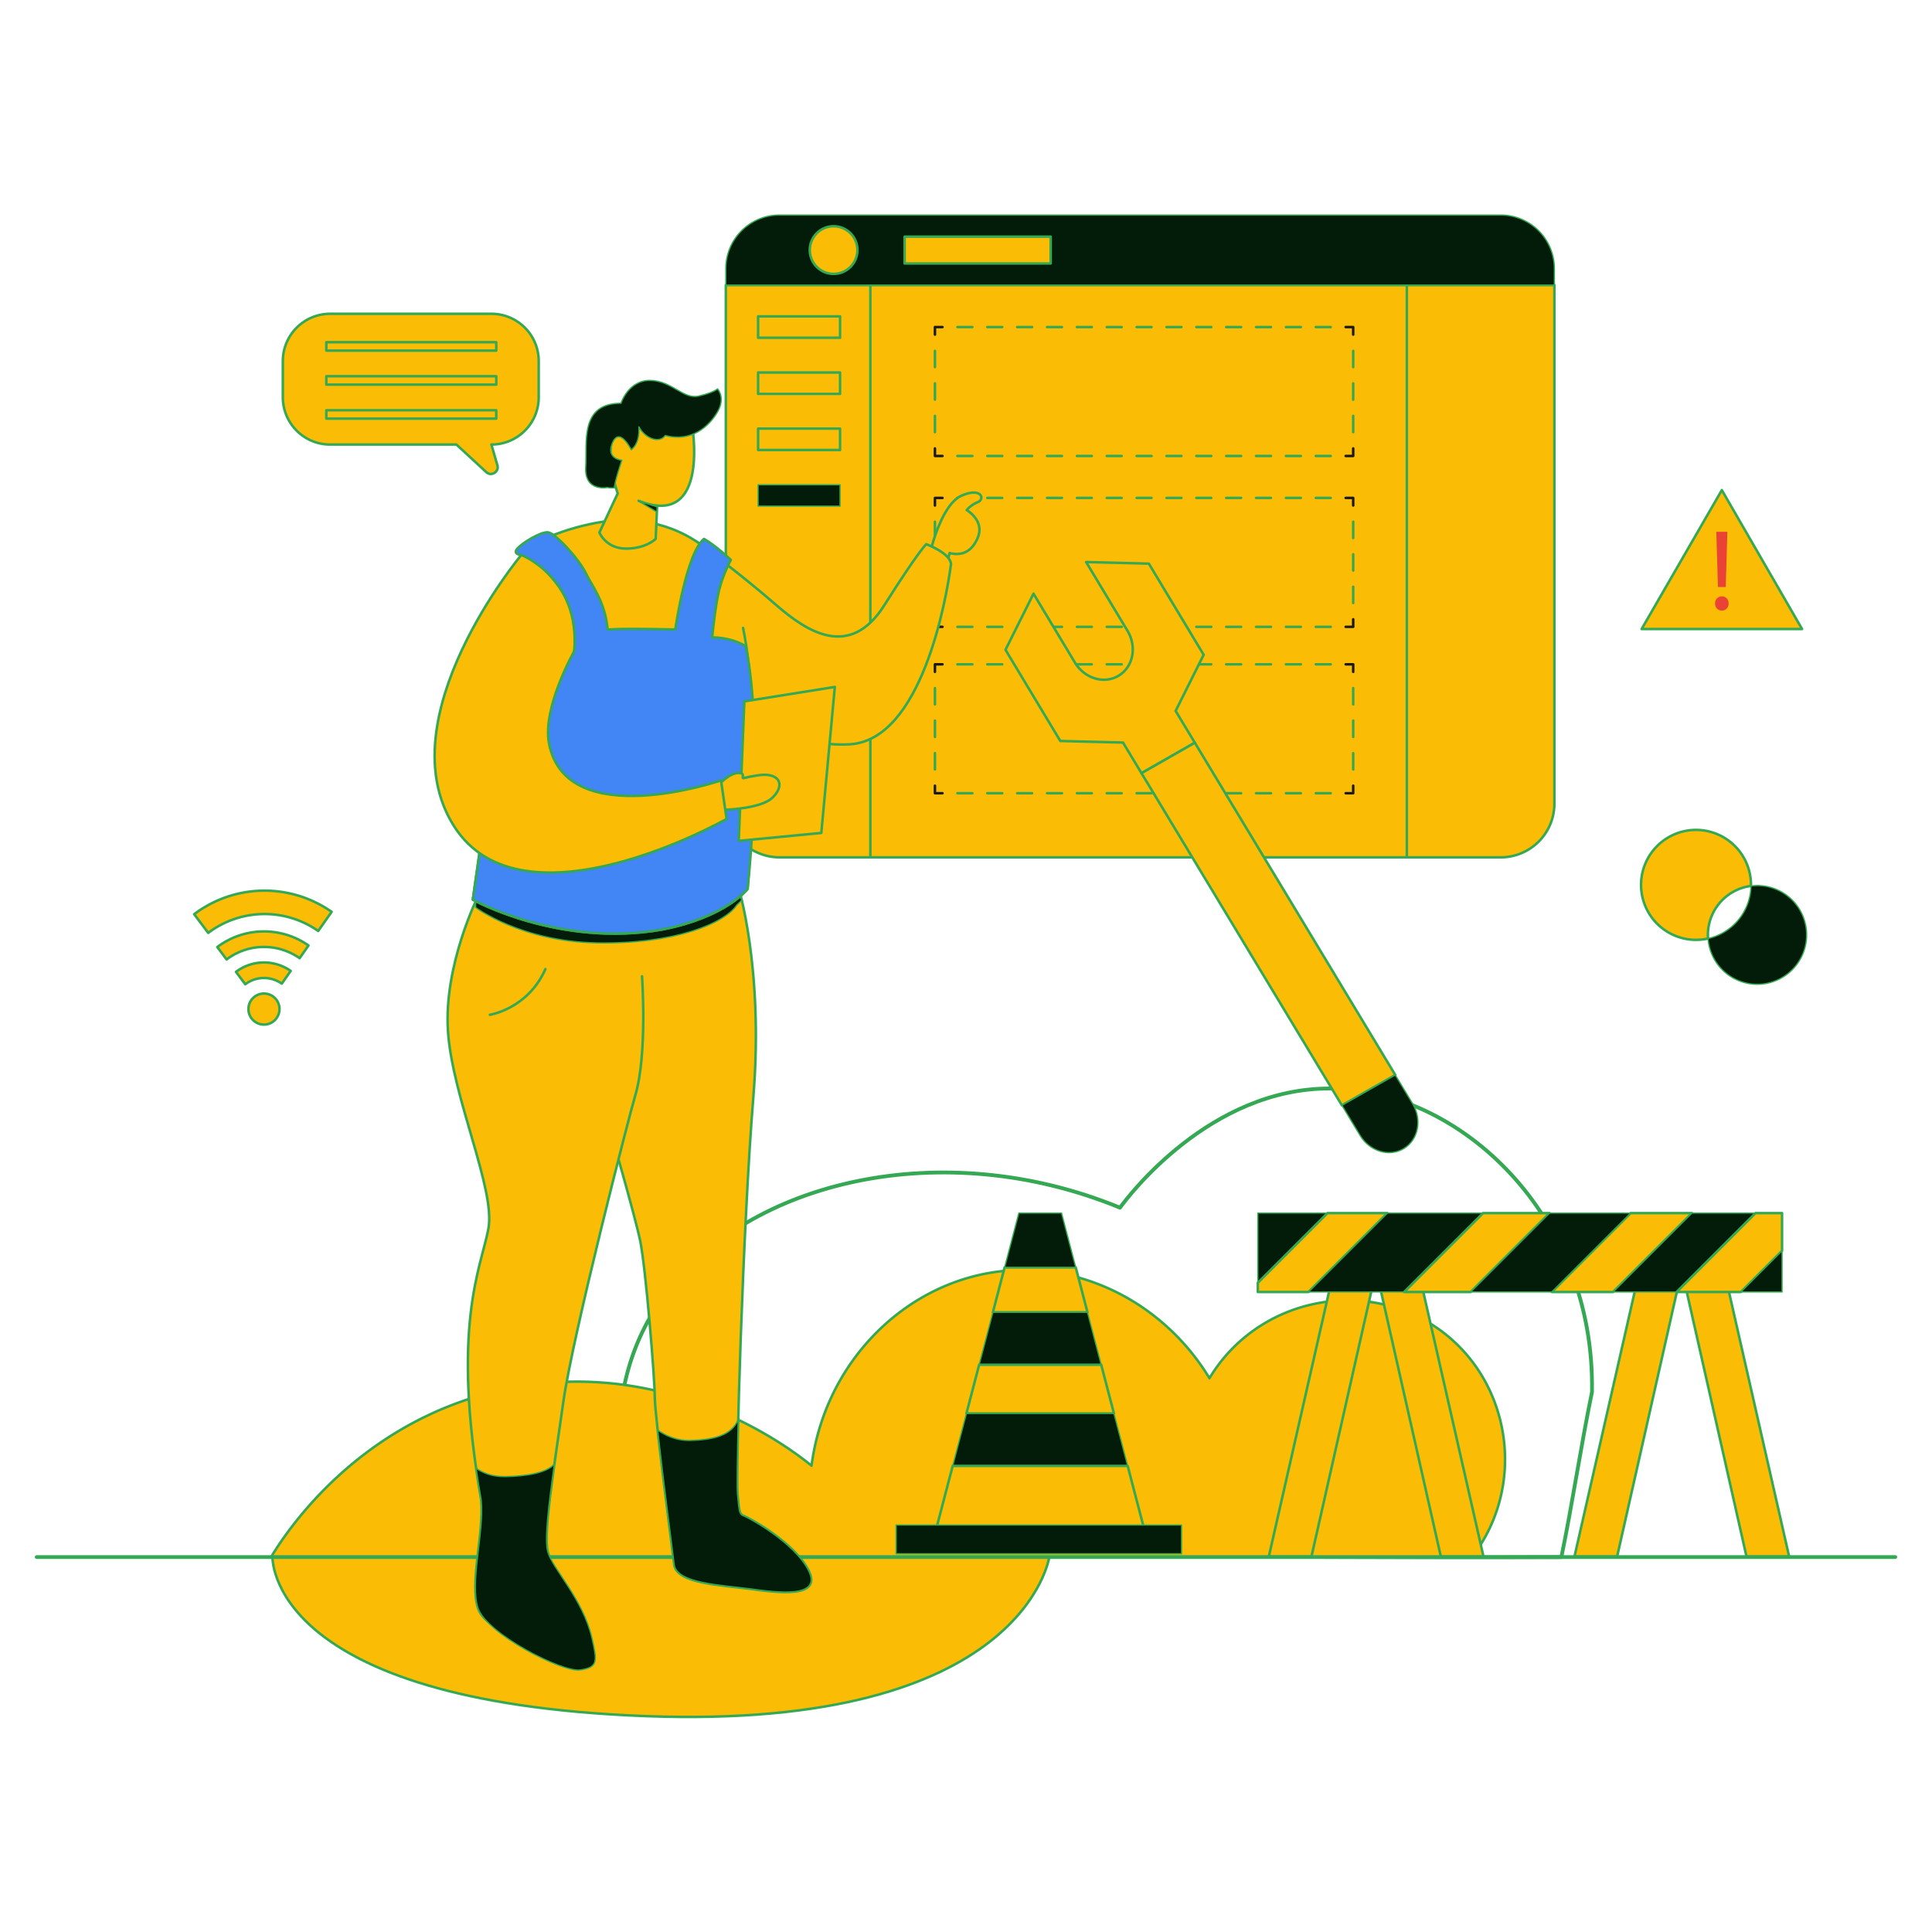 <svg xmlns="http://www.w3.org/2000/svg" viewBox="0 0 3000 3000" id="WebsiteMaintenance"><g id="Layer_2" fill="#ea4335" class="color000000 svgShape"><g id="Layer_1-2" fill="#ea4335" class="color000000 svgShape"><rect width="3000" height="3000" fill="none"></rect><path d="M423.083,2416.69H1629.568s-37.424,270.388-627.301,248.088S423.083,2416.69,423.083,2416.69Z" fill="#fbbc05" stroke="#34a853" stroke-linecap="round" stroke-linejoin="round" stroke-width="3.91px" class="colorffffff svgShape colorStroke1a1a1a svgStroke"></path><path d="M994.471,2413.039c-11.187-28.287-87.678-231.599,37.134-401.578,131.137-178.593,432.303-249.309,707.503-136.188,12.643-17.313,139.387-185.633,326.389-185.075,201.265.6,411.419,196.64,406.521,471.418-16.938,82.062-30.562,174.136-47.5,256.198C1948.94,2419.56,1470.048,2411.293,994.471,2413.039Z" fill="none" stroke="#34a853" stroke-linecap="round" stroke-linejoin="round" stroke-width="5.865px" class="colorStroke1a1a1a svgStroke"></path><path d="M420.882 2417.814H2285.705c87.258-113.47 59.837-278.8-56.406-357.239-115.555-77.974-278.033-42.518-351.257 79.482-68.683-113.207-192.843-178.533-317.926-166.655-151.341 14.373-278.859 139.379-299.978 302.542-23.785-19.636-218.922-175.178-479.453-117.94C551.414 2208.374 439.753 2386.564 420.882 2417.814ZM1127.044 442.674v805.281a83.305 83.305 0 0 0 83.305 83.305H2330.337a83.305 83.305 0 0 0 83.305-83.305V442.674Z" fill="#fbbc05" stroke="#34a853" stroke-linecap="round" stroke-linejoin="round" stroke-width="3.91px" class="colorffffff svgShape colorStroke1a1a1a svgStroke"></path><line x1="1351.505" x2="1351.505" y1="442.674" y2="1331.26" fill="#fff" stroke="#34a853" stroke-linecap="round" stroke-linejoin="round" stroke-width="3.91px" class="colorStroke1a1a1a svgStroke"></line><line x1="2184.553" x2="2184.553" y1="442.674" y2="1331.26" fill="#fff" stroke="#34a853" stroke-linecap="round" stroke-linejoin="round" stroke-width="3.91px" class="colorStroke1a1a1a svgStroke"></line><path d="M2413.642,417.22a83.305,83.305,0,0,0-83.305-83.305H1210.349a83.305,83.305,0,0,0-83.305,83.305v25.454H2413.642Z" stroke="#34a853" stroke-linecap="round" stroke-linejoin="round" fill="#031c0a" stroke-width="1.955px" class="color1c0311 svgShape colorStroke1a1a1a svgStroke"></path><circle cx="1294.426" cy="388.295" r="37.024" fill="#fbbc05" stroke="#34a853" stroke-linecap="round" stroke-linejoin="round" stroke-width="3.91px" class="colorffffff svgShape colorStroke1a1a1a svgStroke"></circle><rect width="226.774" height="41.652" x="1404.727" y="367.469" fill="#fbbc05" stroke="#34a853" stroke-linecap="round" stroke-linejoin="round" stroke-width="3.91px" class="colorffffff svgShape colorStroke1a1a1a svgStroke"></rect><rect width="127.271" height="33.168" x="1177.182" y="491.269" fill="#fbbc05" stroke="#34a853" stroke-linecap="round" stroke-linejoin="round" stroke-width="3.91px" class="colorffffff svgShape colorStroke1a1a1a svgStroke"></rect><rect width="127.271" height="33.168" x="1177.182" y="578.431" fill="#fbbc05" stroke="#34a853" stroke-linecap="round" stroke-linejoin="round" stroke-width="3.91px" class="colorffffff svgShape colorStroke1a1a1a svgStroke"></rect><rect width="127.271" height="33.168" x="1177.182" y="665.592" fill="#fbbc05" stroke="#34a853" stroke-linecap="round" stroke-linejoin="round" stroke-width="3.91px" class="colorffffff svgShape colorStroke1a1a1a svgStroke"></rect><rect width="127.271" height="33.168" x="1177.182" y="752.754" stroke="#34a853" stroke-linecap="round" stroke-linejoin="round" fill="#031c0a" stroke-width="1.955px" class="color1c0311 svgShape colorStroke1a1a1a svgStroke"></rect><polyline points="2101.249 696.285 2101.249 708.016 2089.518 708.016" fill="none" stroke="#1a1a1a" stroke-linecap="round" stroke-linejoin="round" stroke-width="3.91px"></polyline><line x1="2066.332" x2="1475.103" y1="708.016" y2="708.016" fill="none" stroke="#34a853" stroke-linecap="round" stroke-linejoin="round" stroke-width="3.91px" stroke-dasharray="23.185 23.185" class="colorStroke1a1a1a svgStroke"></line><polyline points="1463.51 708.016 1451.779 708.016 1451.779 696.285" fill="none" stroke="#1a1a1a" stroke-linecap="round" stroke-linejoin="round" stroke-width="3.91px"></polyline><line x1="1451.779" x2="1451.779" y1="671.042" y2="532.205" fill="none" stroke="#34a853" stroke-linecap="round" stroke-linejoin="round" stroke-width="3.91px" stroke-dasharray="25.243 25.243" class="colorStroke1a1a1a svgStroke"></line><polyline points="1451.779 519.583 1451.779 507.853 1463.51 507.853" fill="none" stroke="#1a1a1a" stroke-linecap="round" stroke-linejoin="round" stroke-width="3.91px"></polyline><line x1="1486.695" x2="2077.925" y1="507.853" y2="507.853" fill="none" stroke="#34a853" stroke-linecap="round" stroke-linejoin="round" stroke-width="3.91px" stroke-dasharray="23.185 23.185" class="colorStroke1a1a1a svgStroke"></line><polyline points="2089.518 507.853 2101.249 507.853 2101.249 519.583" fill="none" stroke="#1a1a1a" stroke-linecap="round" stroke-linejoin="round" stroke-width="3.91px"></polyline><line x1="2101.249" x2="2101.249" y1="544.827" y2="683.664" fill="none" stroke="#34a853" stroke-linecap="round" stroke-linejoin="round" stroke-width="3.91px" stroke-dasharray="25.243 25.243" class="colorStroke1a1a1a svgStroke"></line><polyline points="2101.249 961.627 2101.249 973.357 2089.518 973.357" fill="none" stroke="#1a1a1a" stroke-linecap="round" stroke-linejoin="round" stroke-width="3.91px"></polyline><line x1="2066.332" x2="1475.103" y1="973.357" y2="973.357" fill="none" stroke="#34a853" stroke-linecap="round" stroke-linejoin="round" stroke-width="3.91px" stroke-dasharray="23.185 23.185" class="colorStroke1a1a1a svgStroke"></line><polyline points="1463.51 973.357 1451.779 973.357 1451.779 961.627" fill="none" stroke="#1a1a1a" stroke-linecap="round" stroke-linejoin="round" stroke-width="3.91px"></polyline><line x1="1451.779" x2="1451.779" y1="936.384" y2="797.547" fill="none" stroke="#34a853" stroke-linecap="round" stroke-linejoin="round" stroke-width="3.91px" stroke-dasharray="25.243 25.243" class="colorStroke1a1a1a svgStroke"></line><polyline points="1451.779 784.925 1451.779 773.194 1463.51 773.194" fill="none" stroke="#1a1a1a" stroke-linecap="round" stroke-linejoin="round" stroke-width="3.91px"></polyline><line x1="1486.695" x2="2077.925" y1="773.194" y2="773.194" fill="none" stroke="#34a853" stroke-linecap="round" stroke-linejoin="round" stroke-width="3.91px" stroke-dasharray="23.185 23.185" class="colorStroke1a1a1a svgStroke"></line><polyline points="2089.518 773.194 2101.249 773.194 2101.249 784.925" fill="none" stroke="#1a1a1a" stroke-linecap="round" stroke-linejoin="round" stroke-width="3.91px"></polyline><line x1="2101.249" x2="2101.249" y1="810.168" y2="949.005" fill="none" stroke="#34a853" stroke-linecap="round" stroke-linejoin="round" stroke-width="3.91px" stroke-dasharray="25.243 25.243" class="colorStroke1a1a1a svgStroke"></line><polyline points="2101.249 1219.972 2101.249 1231.703 2089.518 1231.703" fill="none" stroke="#1a1a1a" stroke-linecap="round" stroke-linejoin="round" stroke-width="3.91px"></polyline><line x1="2066.332" x2="1475.103" y1="1231.703" y2="1231.703" fill="none" stroke="#34a853" stroke-linecap="round" stroke-linejoin="round" stroke-width="3.91px" stroke-dasharray="23.185 23.185" class="colorStroke1a1a1a svgStroke"></line><polyline points="1463.51 1231.703 1451.779 1231.703 1451.779 1219.972" fill="none" stroke="#1a1a1a" stroke-linecap="round" stroke-linejoin="round" stroke-width="3.91px"></polyline><line x1="1451.779" x2="1451.779" y1="1194.729" y2="1055.892" fill="none" stroke="#34a853" stroke-linecap="round" stroke-linejoin="round" stroke-width="3.91px" stroke-dasharray="25.243 25.243" class="colorStroke1a1a1a svgStroke"></line><polyline points="1451.779 1043.271 1451.779 1031.54 1463.51 1031.54" fill="none" stroke="#1a1a1a" stroke-linecap="round" stroke-linejoin="round" stroke-width="3.91px"></polyline><line x1="1486.695" x2="2077.925" y1="1031.54" y2="1031.54" fill="none" stroke="#34a853" stroke-linecap="round" stroke-linejoin="round" stroke-width="3.91px" stroke-dasharray="23.185 23.185" class="colorStroke1a1a1a svgStroke"></line><polyline points="2089.518 1031.54 2101.249 1031.54 2101.249 1043.271" fill="none" stroke="#1a1a1a" stroke-linecap="round" stroke-linejoin="round" stroke-width="3.91px"></polyline><line x1="2101.249" x2="2101.249" y1="1068.514" y2="1207.351" fill="none" stroke="#34a853" stroke-linecap="round" stroke-linejoin="round" stroke-width="3.91px" stroke-dasharray="25.243 25.243" class="colorStroke1a1a1a svgStroke"></line><path d="M1825.538,1103.916l43.492-87.148L1783.914,875.196l-97.366-2.462,64.262,106.887a56.821,56.821,0,0,1,7.65,21.553c2.637,19.2-5.119,38.21-21.445,48.025-16.341,9.824-36.753,7.75-52.474-3.584a56.835,56.835,0,0,1-15.447-16.865L1604.832,921.864l-43.506,87.156,85.116,141.573,97.38,2.453,28.701,47.569,82.809-47.319Z" fill="#fbbc05" stroke="#34a853" stroke-linecap="round" stroke-linejoin="round" stroke-width="3.91px" class="colorffffff svgShape colorStroke1a1a1a svgStroke"></path><polygon points="1855.331 1153.296 1772.523 1200.615 2083.719 1716.4 2166.632 1669.253 1855.331 1153.296" fill="#fbbc05" stroke="#34a853" stroke-linecap="round" stroke-linejoin="round" stroke-width="3.91px" class="colorffffff svgShape colorStroke1a1a1a svgStroke"></polygon><path d="M2166.632,1669.253l-82.913,47.147,28.152,46.659c14.944,24.856,45.345,34.022,67.921,20.449,22.561-13.564,28.739-44.723,13.795-69.578Z" stroke="#34a853" stroke-linecap="round" stroke-linejoin="round" fill="#031c0a" stroke-width="1.955px" class="color1c0311 svgShape colorStroke1a1a1a svgStroke"></path><polygon points="2549.112 976.728 2798.213 976.728 2673.662 761.001 2549.112 976.728" fill="#fbbc05" stroke="#34a853" stroke-linecap="round" stroke-linejoin="round" stroke-width="3.91px" class="colorffffff svgShape colorStroke1a1a1a svgStroke"></polygon><path d="M2663.124,937.068c0-6.43,4.465-11.074,10.538-11.074,6.43,0,10.538,4.644,10.538,11.074,0,6.251-4.108,11.074-10.538,11.074C2667.411,948.142,2663.124,943.319,2663.124,937.068Zm4.465-25.542-2.501-85.734h17.147l-2.501,85.734Z" fill="#ea4335" class="color000000 svgShape"></path><line x1="57" x2="2943" y1="2417.814" y2="2417.814" fill="none" stroke="#34a853" stroke-linecap="round" stroke-linejoin="round" stroke-width="5.865px" class="colorStroke1a1a1a svgStroke"></line><path d="M945.727,1748.779s39.599,136.184,48.292,177.715,22.697,213.692,22.697,242.667,26.568,230.534,30.19,260.233,74.611,31.873,117.35,37.668,113.003,15.212,91.272-28.251-91.996-81.493-99.602-84.39-7.847-3.743-10.745-33.684,8.202-415.492,24.621-617.353-24.146-329.352-24.146-329.352l-146.789,16.419-40.894,4.829" fill="#fbbc05" stroke="#34a853" stroke-linecap="round" stroke-linejoin="round" stroke-width="3.91px" class="colorffffff svgShape colorStroke1a1a1a svgStroke"></path><path d="M996.917,1516.012s8.693,121.696-10.624,185.441c-8.295,27.373-97.059,372.029-111.547,475.374s-31.873,205.724-24.146,232.768,15.446,65.108,32.831,97.639,14.971,35.253-13.039,39.117-114.445-9.265-127.966-48.864,9.658-117.833,4.829-168.056c-47.326-269.469-.49-360.439,11.1-421.287s-56.019-203.792-62.78-307.137,47.326-210.553,47.326-210.553l248.221,46.36" fill="#fbbc05" stroke="#34a853" stroke-linecap="round" stroke-linejoin="round" stroke-width="3.91px" class="colorffffff svgShape colorStroke1a1a1a svgStroke"></path><path d="M760.68,1575.794s58.977-9.124,86.248-71.081" fill="#fbbc05" stroke="#34a853" stroke-linecap="round" stroke-linejoin="round" stroke-width="3.91px" class="colorffffff svgShape colorStroke1a1a1a svgStroke"></path><path d="M738.554 1409.074s70.023 53.121 189.305 55.053 197.031-29.941 216.348-58.916l7.705-7.351-7.222-14.863-406.136 5.312ZM1164.25 2467.053c-42.739-5.792-113.727-7.967-117.344-37.658-2.683-21.989-17.945-138.216-25.668-208.818 9.918 7.133 27.619 16.746 50.543 16.136 33.837-.915 64.2-6.666 74.544-32.659-1.585 62.818-2.053 107.285-1.138 116.674 2.886 29.956 3.13 30.789 10.731 33.695 7.621 2.886 77.877 40.93 99.603 84.381C1277.265 2482.275 1206.989 2472.865 1164.25 2467.053ZM900.824 2593.095c-28.005 3.882-144.881-56.01-158.397-95.599-13.515-39.609 9.653-117.852 4.837-168.07q-4.543-25.881-7.947-49.628c8.455 6.138 23.249 13.474 45.361 13.047 32.842-.63 63.346-5.447 76.15-19.368-9.145 64.586-15.486 117.751-10.222 136.123 7.723 27.029 54.556 73.005 68.569 133.948C927.438 2579.479 928.829 2589.234 900.824 2593.095Z" stroke="#34a853" stroke-linecap="round" stroke-linejoin="round" fill="#031c0a" stroke-width="1.955px" class="color1c0311 svgShape colorStroke1a1a1a svgStroke"></path><path d="M1446.032,851.876s16.661-69.42,47.568-82.459,35.978,5.795,24.629,10.383a42.919,42.919,0,0,0-17.144,12.314s28.734,16.178,16.902,43.463-31.631,26.078-43.463,23.18c-4.105,15.936-4.105,18.834-4.105,18.834Z" fill="#fbbc05" stroke="#34a853" stroke-linecap="round" stroke-linejoin="round" stroke-width="3.91px" class="colorffffff svgShape colorStroke1a1a1a svgStroke"></path><path d="M1080.569,840.285s61.498,44.437,125.21,99.604c47.213,40.881,113.728,84.752,167.332-.001s65.194-94.894,65.194-94.894,37.668,13.763,38.392,31.148c-7.244,55.053-45.636,273.091-157.191,279.611s-183.993-76.784-187.614-81.131-57.95-226.007-57.95-226.007" fill="#fbbc05" stroke="#34a853" stroke-linecap="round" stroke-linejoin="round" stroke-width="3.91px" class="colorffffff svgShape colorStroke1a1a1a svgStroke"></path><path d="M1120.035,874.393c-55.521-62.124-126.982-68.696-164.649-66.342-46.36,2.898-125.288,26.703-145.842,53.604s-63.021,449.096-63.021,449.096L734.208,1396.972s134.01,74.611,294.098,46.36c99.964-19.558,132.562-63.097,132.562-63.097s21.913-265.998-7.033-405.208" fill="#fbbc05" stroke="#34a853" stroke-linecap="round" stroke-linejoin="round" stroke-width="3.91px" class="colorffffff svgShape colorStroke1a1a1a svgStroke"></path><path d="M782.356,999.986c-17.428,130.155-35.834,310.764-35.834,310.764L734.208,1396.972s134.01,74.611,294.098,46.36c99.964-19.558,132.562-63.097,132.562-63.097s26.048-237.604-2.898-376.815" stroke="#34a853" stroke-linecap="round" stroke-linejoin="round" stroke-width="3.91px" fill="#4285f4" class="color54cafa svgShape colorStroke1a1a1a svgStroke"></path><path d="M991.605,777.627c113.003,44.912,82.579-120.73,82.579-120.73C1054.867,628.405,966.493,624.541,951.039,678.628c-10.465,40.388,8.21,87.409,8.21,87.409l-28.492,60.848s9.9,24.991,41.41,24.991,45.998-15.212,45.998-15.212l2.259-51.59" fill="#fbbc05" stroke="#34a853" stroke-linecap="round" stroke-linejoin="round" stroke-width="3.91px" class="colorffffff svgShape colorStroke1a1a1a svgStroke"></path><polygon points="1155.797 1089.11 1296.327 1066.655 1275.32 1293.386 1147.105 1305.7 1155.797 1089.11" fill="#fbbc05" stroke="#34a853" stroke-linecap="round" stroke-linejoin="round" stroke-width="3.91px" class="colorffffff svgShape colorStroke1a1a1a svgStroke"></polygon><path d="M1114.508,1219.982s19.614-22.097,34.65-19.558c8.693,1.087.998,8.929,5.892,7.749,14.074-3.394,28.498-5.928,37.209-4.851,21.49,2.656,23.663,19.558,7.002,35.495s-66.643,18.592-76.543,18.592S1114.508,1219.982,1114.508,1219.982Z" fill="#fbbc05" stroke="#34a853" stroke-linecap="round" stroke-linejoin="round" stroke-width="3.91px" class="colorffffff svgShape colorStroke1a1a1a svgStroke"></path><path d="M809.544,861.655s-211.519,253.533-104.311,421.589c107.094,167.877,423.038-11.59,423.038-11.59l-8.693-59.882s-240.241,82.495-267.055-57.468C841.899,1098.849,891.64,1011.36,891.64,1011.36s9.175-42.859-8.934-77.267S826.204,860.568,809.544,861.655Z" fill="#fbbc05" stroke="#34a853" stroke-linecap="round" stroke-linejoin="round" stroke-width="3.91px" class="colorffffff svgShape colorStroke1a1a1a svgStroke"></path><path d="M943.192,756.982s-35.857,7.244-33.684-31.511-9.417-99.24,54.691-99.24c0,0,11.59-36.219,45.636-35.495s51.069,29.7,74.973,24.267,29.337-11.228,29.337-11.228,13.039,13.401,0,35.857-40.565,47.447-81.131,36.581c-8.693,12.677-30.967,5.332-40.927-13.401,1.811,27.526-11.952,35.495-11.952,35.495s-18.7-37.979-29.747-9.077c-9.007,23.565,15.26,25.376,15.26,25.376s-11.59,34.394-11.59,42.913C946.451,758.069,943.192,756.982,943.192,756.982Z" stroke="#34a853" stroke-linecap="round" stroke-linejoin="round" fill="#031c0a" stroke-width="1.955px" class="color1c0311 svgShape colorStroke1a1a1a svgStroke"></path><path d="M1157.971,1003.421c-25.118-14.84-52.155-13.55-52.155-13.55s4.346-46.723,10.504-72.438,18.472-48.022,18.472-48.022-23.059-21.973-41.652-32.597c-27.889,23.18-44.549,140.743-44.549,140.743s-75.336-2.173-105.035,0c-4.346-44.187-23.637-66.131-34.141-87.863s-47.348-61.976-58.568-63.072-39.49,16.2-47.459,25.255,6.157,9.779,6.157,9.779,92.047,36.006,82.096,149.705" stroke="#34a853" stroke-linecap="round" stroke-linejoin="round" stroke-width="3.91px" fill="#4285f4" class="color54cafa svgShape colorStroke1a1a1a svgStroke"></path><polygon points="992.435 778.605 1020.231 795.189 1020.231 786.897 992.435 778.605" stroke="#34a853" stroke-linecap="round" stroke-linejoin="round" fill="#031c0a" stroke-width="1.955px" class="color1c0311 svgShape colorStroke1a1a1a svgStroke"></polygon><path d="M2652.035,1451.731c0,1.896.078,3.754.195,5.611a85.364,85.364,0,1,1,66.689-81.626A76.63,76.63,0,0,0,2652.035,1451.731Z" fill="#fbbc05" stroke="#34a853" stroke-linecap="round" stroke-linejoin="round" stroke-width="3.91px" class="colorffffff svgShape colorStroke1a1a1a svgStroke"></path><path d="M2805.317,1451.731a76.646,76.646,0,0,1-153.086,5.611,85.404,85.404,0,0,0,66.689-81.626,76.626,76.626,0,0,1,86.397,76.015Z" stroke="#34a853" stroke-linecap="round" stroke-linejoin="round" fill="#031c0a" stroke-width="1.955px" class="color1c0311 svgShape colorStroke1a1a1a svgStroke"></path><polygon points="1670.382 1967.929 1560.005 1967.929 1541.742 2037.749 1688.645 2037.749 1670.382 1967.929" fill="#fbbc05" stroke="#34a853" stroke-linecap="round" stroke-linejoin="round" stroke-width="3.91px" class="colorffffff svgShape colorStroke1a1a1a svgStroke"></polygon><polygon points="1688.645 2037.749 1541.742 2037.749 1520.435 2119.205 1709.952 2119.205 1688.645 2037.749" stroke="#34a853" stroke-linecap="round" stroke-linejoin="round" fill="#031c0a" stroke-width="1.955px" class="color1c0311 svgShape colorStroke1a1a1a svgStroke"></polygon><polygon points="1709.952 2119.205 1520.435 2119.205 1500.65 2194.843 1729.737 2194.843 1709.952 2119.205" fill="#fbbc05" stroke="#34a853" stroke-linecap="round" stroke-linejoin="round" stroke-width="3.91px" class="colorffffff svgShape colorStroke1a1a1a svgStroke"></polygon><polygon points="1729.737 2194.843 1500.65 2194.843 1479.343 2276.299 1751.044 2276.299 1729.737 2194.843" stroke="#34a853" stroke-linecap="round" stroke-linejoin="round" fill="#031c0a" stroke-width="1.955px" class="color1c0311 svgShape colorStroke1a1a1a svgStroke"></polygon><polygon points="1479.343 2276.299 1453.439 2375.333 1776.948 2375.333 1751.044 2276.299 1479.343 2276.299" fill="#fbbc05" stroke="#34a853" stroke-linecap="round" stroke-linejoin="round" stroke-width="3.91px" class="colorffffff svgShape colorStroke1a1a1a svgStroke"></polygon><polygon points="1648.346 1883.685 1582.041 1883.685 1560.005 1967.929 1670.382 1967.929 1648.346 1883.685" stroke="#34a853" stroke-linecap="round" stroke-linejoin="round" fill="#031c0a" stroke-width="1.955px" class="color1c0311 svgShape colorStroke1a1a1a svgStroke"></polygon><rect width="443.213" height="44.6" x="1391.496" y="2368.064" stroke="#34a853" stroke-linecap="round" stroke-linejoin="round" fill="#031c0a" stroke-width="1.955px" class="color1c0311 svgShape colorStroke1a1a1a svgStroke"></rect><path d="M763.039,690.311,772.354,722.424c2.974,10.251-9.425,17.92-17.27,10.682l-46.376-42.795H512.652a73.483,73.483,0,0,1-73.483-73.483V560.728a73.483,73.483,0,0,1,73.483-73.483h250.388a73.483,73.483,0,0,1,73.483,73.483v56.1A73.483,73.483,0,0,1,763.039,690.311Z" fill="#fbbc05" stroke="#34a853" stroke-linecap="round" stroke-linejoin="round" stroke-width="3.91px" class="colorffffff svgShape colorStroke1a1a1a svgStroke"></path><rect width="263.883" height="13.008" x="506.717" y="531.41" fill="#fbbc05" stroke="#34a853" stroke-linecap="round" stroke-linejoin="round" stroke-width="3.91px" class="colorffffff svgShape colorStroke1a1a1a svgStroke"></rect><rect width="263.883" height="13.008" x="506.717" y="584.222" fill="#fbbc05" stroke="#34a853" stroke-linecap="round" stroke-linejoin="round" stroke-width="3.91px" class="colorffffff svgShape colorStroke1a1a1a svgStroke"></rect><rect width="263.883" height="13.008" x="506.717" y="637.034" fill="#fbbc05" stroke="#34a853" stroke-linecap="round" stroke-linejoin="round" stroke-width="3.91px" class="colorffffff svgShape colorStroke1a1a1a svgStroke"></rect><path d="M479.063,1468.133l-13.83,19.736a96.412,96.412,0,0,0-113.346,1.971l-14.496-19.254A120.464,120.464,0,0,1,479.063,1468.133Z" fill="#fbbc05" stroke="#34a853" stroke-linecap="round" stroke-linejoin="round" stroke-width="3.91px" class="colorffffff svgShape colorStroke1a1a1a svgStroke"></path><path d="m514.96 1415.878-20.839 29.738a145.271 145.271 0 0 0-170.787 2.97l-21.842-29.011A181.511 181.511 0 0 1 514.96 1415.878ZM451.395 1507.618l-13.844 19.756a48.168 48.168 0 0 0-56.666.979l-14.496-19.26A72.295 72.295 0 0 1 451.395 1507.618ZM432.93 1573.915a24.103 24.103 0 1 1-37.549-26.308h.007a24.099 24.099 0 0 1 37.542 26.308Z" fill="#fbbc05" stroke="#34a853" stroke-linecap="round" stroke-linejoin="round" stroke-width="3.91px" class="colorffffff svgShape colorStroke1a1a1a svgStroke"></path><polygon points="2067.987 1987.059 1970.288 2416.69 2036.515 2416.69 2133.482 1987.059 2067.987 1987.059" fill="#fbbc05" stroke="#34a853" stroke-linecap="round" stroke-linejoin="round" stroke-width="3.91px" class="colorffffff svgShape colorStroke1a1a1a svgStroke"></polygon><polygon points="2542.611 1987.059 2444.913 2416.69 2511.14 2416.69 2608.106 1987.059 2542.611 1987.059" fill="#fbbc05" stroke="#34a853" stroke-linecap="round" stroke-linejoin="round" stroke-width="3.91px" class="colorffffff svgShape colorStroke1a1a1a svgStroke"></polygon><polygon points="2680.406 1987.059 2778.104 2416.69 2711.877 2416.69 2614.911 1987.059 2680.406 1987.059" fill="#fbbc05" stroke="#34a853" stroke-linecap="round" stroke-linejoin="round" stroke-width="3.91px" class="colorffffff svgShape colorStroke1a1a1a svgStroke"></polygon><polygon points="2205.781 1987.059 2303.48 2416.69 2237.253 2416.69 2140.286 1987.059 2205.781 1987.059" fill="#fbbc05" stroke="#34a853" stroke-linecap="round" stroke-linejoin="round" stroke-width="3.91px" class="colorffffff svgShape colorStroke1a1a1a svgStroke"></polygon><polygon points="1953.159 1883.685 1953.159 1991.863 2061.336 1883.685 1953.159 1883.685" stroke="#34a853" stroke-linecap="round" stroke-linejoin="round" fill="#031c0a" stroke-width="1.955px" class="color1c0311 svgShape colorStroke1a1a1a svgStroke"></polygon><polygon points="2061.336 1883.685 1953.159 1991.863 1953.159 2006.168 2031.85 2006.168 2154.334 1883.685 2061.336 1883.685" fill="#fbbc05" stroke="#34a853" stroke-linecap="round" stroke-linejoin="round" stroke-width="3.91px" class="colorffffff svgShape colorStroke1a1a1a svgStroke"></polygon><polygon points="2154.334 1883.685 2031.85 2006.168 2180.418 2006.168 2302.902 1883.685 2154.334 1883.685" stroke="#34a853" stroke-linecap="round" stroke-linejoin="round" fill="#031c0a" stroke-width="1.955px" class="color1c0311 svgShape colorStroke1a1a1a svgStroke"></polygon><polygon points="2302.902 1883.685 2180.418 2006.168 2283.622 2006.168 2406.106 1883.685 2302.902 1883.685" fill="#fbbc05" stroke="#34a853" stroke-linecap="round" stroke-linejoin="round" stroke-width="3.91px" class="colorffffff svgShape colorStroke1a1a1a svgStroke"></polygon><polygon points="2531.992 1883.685 2409.508 2006.168 2504.773 2006.168 2627.257 1883.685 2531.992 1883.685" fill="#fbbc05" stroke="#34a853" stroke-linecap="round" stroke-linejoin="round" stroke-width="3.91px" class="colorffffff svgShape colorStroke1a1a1a svgStroke"></polygon><polygon points="2725.924 1883.685 2627.257 1883.685 2504.773 2006.168 2603.441 2006.168 2725.924 1883.685" stroke="#34a853" stroke-linecap="round" stroke-linejoin="round" fill="#031c0a" stroke-width="1.955px" class="color1c0311 svgShape colorStroke1a1a1a svgStroke"></polygon><polygon points="2767.165 1883.685 2725.924 1883.685 2603.441 2006.168 2703.242 2006.168 2767.165 1942.245 2767.165 1883.685" fill="#fbbc05" stroke="#34a853" stroke-linecap="round" stroke-linejoin="round" stroke-width="3.91px" class="colorffffff svgShape colorStroke1a1a1a svgStroke"></polygon><polygon points="2767.165 1942.245 2703.242 2006.168 2767.165 2006.168 2767.165 1942.245" stroke="#34a853" stroke-linecap="round" stroke-linejoin="round" fill="#031c0a" stroke-width="1.955px" class="color1c0311 svgShape colorStroke1a1a1a svgStroke"></polygon><polygon points="2406.106 1883.685 2283.622 2006.168 2409.508 2006.168 2531.992 1883.685 2406.106 1883.685" stroke="#34a853" stroke-linecap="round" stroke-linejoin="round" fill="#031c0a" stroke-width="1.955px" class="color1c0311 svgShape colorStroke1a1a1a svgStroke"></polygon></g></g></svg>